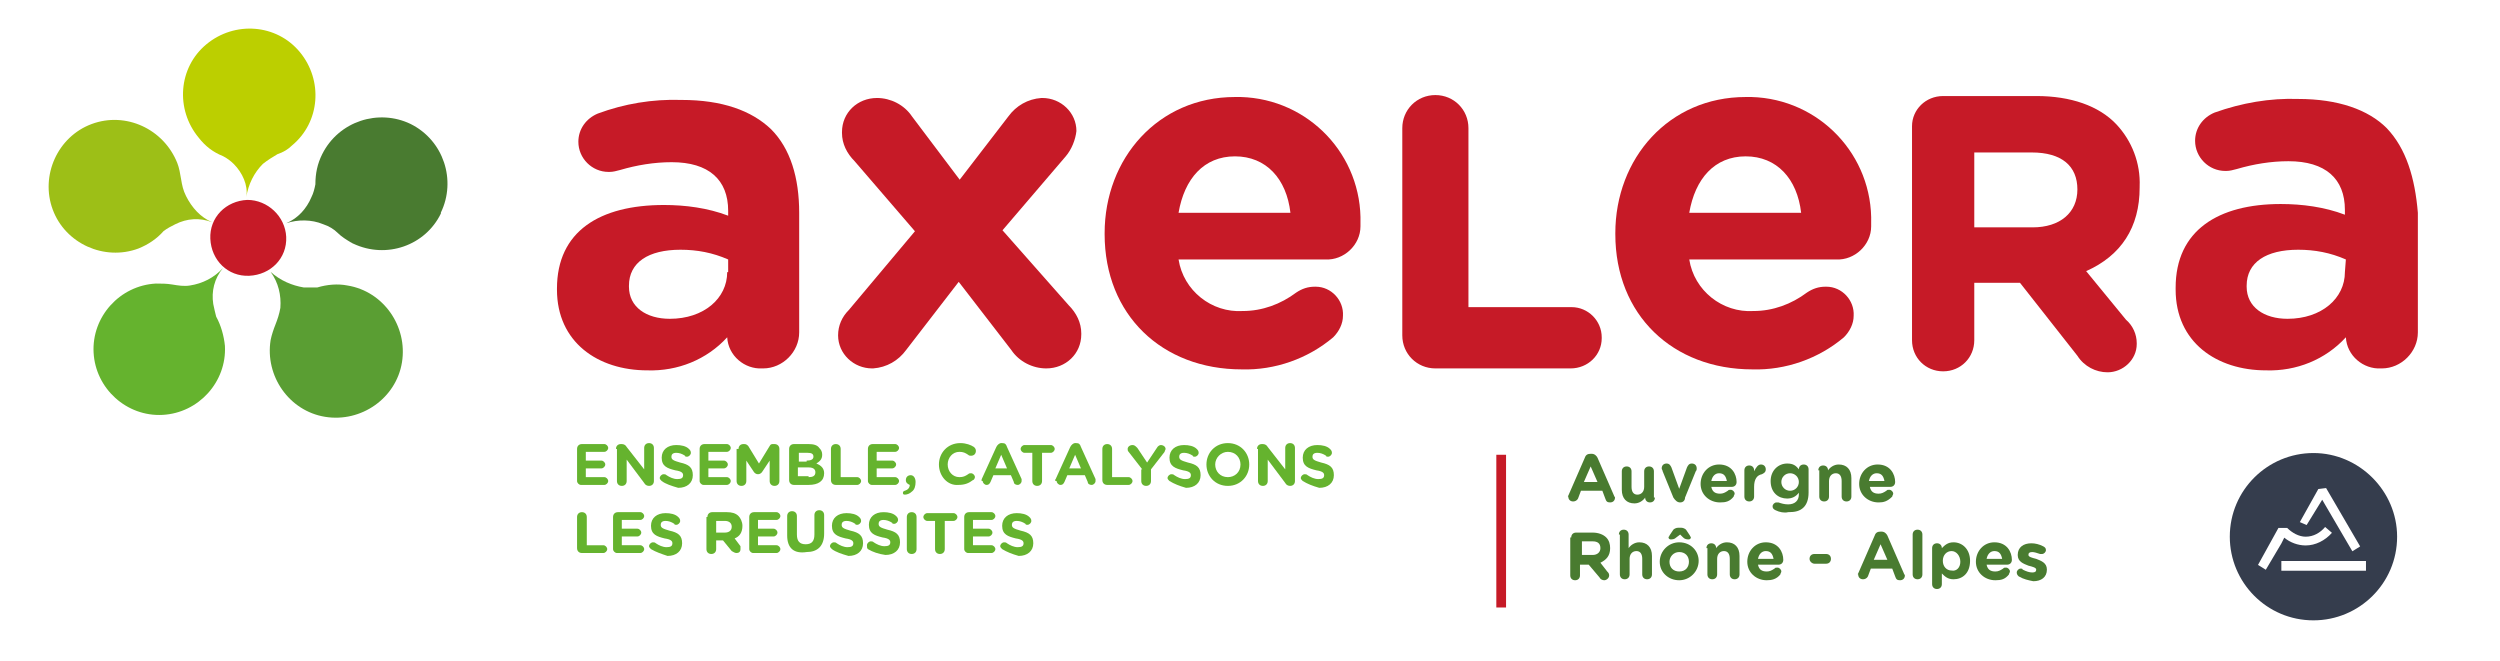 <?xml version="1.0" encoding="utf-8"?>
<!-- Generator: Adobe Illustrator 25.1.0, SVG Export Plug-In . SVG Version: 6.00 Build 0)  -->
<svg version="1.1" id="Calque_1" xmlns="http://www.w3.org/2000/svg" xmlns:xlink="http://www.w3.org/1999/xlink" x="0px" y="0px"
	 viewBox="0 0 257 68" style="enable-background:new 0 0 257 68;" xml:space="preserve">
<style type="text/css">
	.st0{clip-path:url(#SVGID_2_);}
	.st1{fill:#FFFFFF;}
	.st2{fill:#BCCF00;}
	.st3{fill:#65B32E;}
	.st4{fill:#5A9E33;}
	.st5{fill:#497B30;}
	.st6{fill:#9DBF17;}
	.st7{fill:#C61A27;}
	.st8{fill:none;}
	.st9{enable-background:new    ;}
	.st10{clip-path:url(#SVGID_4_);}
	.st11{clip-path:url(#SVGID_6_);}
	.st12{clip-path:url(#SVGID_8_);}
	.st13{clip-path:url(#SVGID_10_);}
	.st14{clip-path:url(#SVGID_12_);}
	.st15{fill:#353D4D;}
	.st16{fill:none;stroke:#C61A27;stroke-miterlimit:10;}
</style>
<g>
	<defs>
		<rect id="SVGID_1_" width="257" height="68"/>
	</defs>
	<clipPath id="SVGID_2_">
		<use xlink:href="#SVGID_1_"  style="overflow:visible;"/>
	</clipPath>
	<g id="Plan_de_travail_2" class="st0">
		<rect class="st1" width="257" height="68"/>
		<g id="LOGO_AXELERA_REGION_CMJN" transform="translate(-0.878 -5.55)">
			<path id="Tracé_1365" class="st2" d="M24.9,22.4c-0.3-0.3-0.7-0.6-1.1-0.8c-1-0.4-1.8-1-2.5-1.9c-2.4-2.9-2.1-7.2,0.8-9.6
				s7.2-2.1,9.6,0.8c2.4,2.9,2.1,7.2-0.8,9.6c-0.4,0.4-0.9,0.7-1.5,0.9l0,0c-0.5,0.3-1,0.6-1.5,1c-0.9,0.9-1.5,2.1-1.7,3.4
				C26.4,24.6,25.8,23.3,24.9,22.4L24.9,22.4z"/>
			<path id="Tracé_1366" class="st3" d="M22.8,36.8c0.1,0.5,0.2,0.9,0.3,1.3c0.5,0.9,0.8,2,0.9,3c0.2,3.7-2.7,6.9-6.4,7.1
				c-3.7,0.2-6.9-2.7-7.1-6.4c-0.2-3.7,2.7-6.9,6.4-7.1c0,0,0,0,0,0c0.6,0,1.1,0,1.7,0.1l0,0c0.6,0.1,1.2,0.2,1.8,0.1
				c1.3-0.2,2.5-0.8,3.4-1.8C22.9,34.2,22.6,35.5,22.8,36.8z"/>
			<path id="Tracé_1367" class="st4" d="M32.1,35.1h1.4c1-0.3,2.1-0.4,3.1-0.2c3.7,0.6,6.2,4.2,5.6,7.9S38,49,34.3,48.4
				c-3.7-0.6-6.2-4.2-5.6-7.9c0.1-0.5,0.3-1.1,0.5-1.6l0,0c0.2-0.5,0.4-1.1,0.5-1.7c0.1-1.3-0.2-2.6-1-3.7
				C29.7,34.4,30.9,34.9,32.1,35.1z"/>
			<path id="Tracé_1368" class="st5" d="M32.9,25.8c0.2-0.4,0.3-0.8,0.4-1.3c0-1.1,0.2-2.1,0.7-3.1c1.7-3.4,5.8-4.7,9.1-3.1
				c3.4,1.7,4.7,5.8,3.1,9.1c0,0,0,0,0,0.1c-1.6,3.3-5.6,4.7-9,3.1c-0.1,0-0.1-0.1-0.2-0.1c-0.5-0.3-1-0.6-1.4-1l0,0
				c-0.4-0.4-0.9-0.7-1.5-0.9c-1.2-0.5-2.6-0.5-3.8-0.1C31.5,28,32.4,27,32.9,25.8L32.9,25.8z"/>
			<path id="Tracé_1369" class="st6" d="M18.9,28.6c-0.4,0.2-0.8,0.4-1.2,0.7c-0.7,0.8-1.6,1.4-2.6,1.8c-3.5,1.3-7.5-0.5-8.8-4
				s0.5-7.5,4-8.8c3.5-1.3,7.4,0.5,8.8,4c0.2,0.5,0.3,1.1,0.4,1.7l0,0c0.1,0.6,0.2,1.1,0.5,1.7c0.6,1.2,1.5,2.2,2.7,2.7
				C21.4,27.9,20.1,28,18.9,28.6z"/>
			<path id="Tracé_1370" class="st7" d="M30.3,29.9c0.1,2.2-1.6,3.9-3.8,4c-2.2,0.1-3.9-1.6-4-3.8c-0.1-2.2,1.6-3.9,3.8-4
				C28.4,26.1,30.2,27.8,30.3,29.9z"/>
			<g id="Groupe_1595" transform="translate(58.134 15.323)">
				<path id="Tracé_1371" class="st7" d="M12.8,0.5C9.8,0.4,6.9,0.9,4.2,1.9c-1.2,0.5-2,1.6-2,2.9c0,1.7,1.4,3.1,3.1,3.1
					c0,0,0.1,0,0.1,0c0.4,0,0.7-0.1,1.1-0.2c1.7-0.5,3.5-0.8,5.3-0.8c3.8,0,5.8,1.8,5.8,5v0.5c-2.1-0.8-4.4-1.1-6.6-1.1
					C4.4,11.3,0,14,0,19.9V20c0,5.4,4.2,8.3,9.3,8.3c3.1,0.1,6.1-1.1,8.2-3.4l0,0c0.1,1.9,1.8,3.3,3.6,3.2c0,0,0,0,0.1,0
					c2,0,3.7-1.7,3.7-3.7V12.1c0-3.6-0.9-6.6-2.9-8.6C20,1.6,17,0.5,12.8,0.5z M17.5,18.2c0,2.7-2.4,4.8-5.9,4.8
					c-2.4,0-4.2-1.2-4.2-3.3v-0.1c0-2.4,2-3.7,5.3-3.7c1.7,0,3.3,0.3,4.9,1V18.2z"/>
				<path id="Tracé_1372" class="st7" d="M45.8,13.9l6.5-7.6c0.6-0.7,1-1.7,1.1-2.6c0-1.9-1.6-3.4-3.5-3.4c0,0-0.1,0-0.1,0
					c-1.4,0.1-2.6,0.8-3.4,1.9l-5,6.5l-4.9-6.5c-0.8-1.2-2.2-1.9-3.6-1.9c-2,0-3.6,1.5-3.6,3.5c0,0,0,0.1,0,0.1
					c0,1.1,0.5,2.1,1.3,2.9l6.2,7.2L30,22.1c-0.7,0.7-1.1,1.6-1.1,2.6c0,1.9,1.6,3.4,3.5,3.4c0,0,0.1,0,0.1,0
					c1.4-0.1,2.6-0.8,3.4-1.9l5.4-7l5.4,7c0.8,1.2,2.2,1.9,3.6,1.9c2,0,3.6-1.5,3.6-3.5c0,0,0-0.1,0-0.1c0-1.1-0.5-2.1-1.3-2.9
					L45.8,13.9z"/>
				<path id="Tracé_1373" class="st7" d="M69.7,0.2c-7.9,0-13.4,6.3-13.4,14v0.1c0,8.3,5.9,13.9,14.1,13.9c3.4,0.1,6.8-1.1,9.4-3.3
					c0.6-0.6,1-1.4,1-2.2c0.1-1.6-1.2-3-2.8-3c0,0-0.1,0-0.1,0c-0.7,0-1.3,0.2-1.9,0.6c-1.6,1.2-3.5,1.9-5.5,1.9
					c-3.2,0.2-6.1-2.1-6.6-5.3H79c1.9,0.1,3.6-1.5,3.6-3.4c0-0.1,0-0.2,0-0.3c0.2-7-5.3-12.8-12.3-13C70.1,0.2,69.9,0.2,69.7,0.2z
					 M63.9,12.1c0.6-3.5,2.6-5.8,5.8-5.8c3.2,0,5.3,2.3,5.7,5.8H63.9z"/>
				<path id="Tracé_1374" class="st7" d="M104.2,21.8H93.7V3.4c0-1.9-1.5-3.4-3.4-3.4c-1.9,0-3.4,1.5-3.4,3.4v21.3
					c0,1.9,1.5,3.4,3.4,3.4c0,0,0,0,0,0h13.9c1.8,0,3.2-1.4,3.2-3.1c0,0,0,0,0-0.1c0-1.7-1.4-3.1-3.1-3.1
					C104.3,21.8,104.2,21.8,104.2,21.8z"/>
				<path id="Tracé_1375" class="st7" d="M122.2,0.2c-7.9,0-13.4,6.3-13.4,14v0.1c0,8.3,5.9,13.9,14.1,13.9
					c3.4,0.1,6.8-1.1,9.4-3.3c0.6-0.6,1-1.4,1-2.2c0.1-1.6-1.2-3-2.8-3c0,0-0.1,0-0.1,0c-0.7,0-1.3,0.2-1.9,0.6
					c-1.6,1.2-3.5,1.9-5.5,1.9c-3.2,0.2-6.1-2.1-6.6-5.3h15.1c1.9,0.1,3.6-1.5,3.6-3.4c0-0.1,0-0.2,0-0.3c0.2-7-5.3-12.8-12.3-13
					C122.7,0.2,122.4,0.2,122.2,0.2z M116.4,12.1c0.6-3.5,2.6-5.8,5.8-5.8s5.3,2.3,5.7,5.8H116.4z"/>
				<path id="Tracé_1376" class="st7" d="M152.1,0.1h-9.6c-1.8,0-3.2,1.4-3.2,3.1c0,0,0,0,0,0.1v21.9c0,1.8,1.4,3.2,3.2,3.2
					s3.2-1.4,3.2-3.2v-5.9h4.7l5.9,7.5c0.7,1.1,1.9,1.7,3.1,1.7c1.6,0,3-1.3,3-2.9c0,0,0-0.1,0-0.1c0-0.9-0.4-1.8-1.1-2.4l-4.1-5
					c3.6-1.6,5.5-4.5,5.5-8.6V9.4c0.1-2.4-0.8-4.7-2.4-6.4C158.5,1.1,155.6,0.1,152.1,0.1z M156.3,9.7L156.3,9.7
					c0,2.4-1.8,3.9-4.6,3.9h-6V5.9h5.9C154.7,5.9,156.3,7.3,156.3,9.7L156.3,9.7z"/>
				<path id="Tracé_1377" class="st7" d="M188.1,3.4c-1.9-1.9-5-3-9.1-3c-2.9-0.1-5.8,0.4-8.6,1.4c-1.2,0.5-2,1.6-2,2.9
					c0,1.7,1.4,3.1,3.1,3.1c0,0,0.1,0,0.1,0c0.4,0,0.7-0.1,1.1-0.2c1.7-0.5,3.5-0.8,5.3-0.8c3.8,0,5.8,1.8,5.8,5v0.5
					c-2.1-0.8-4.4-1.1-6.6-1.1c-6.4,0-10.8,2.7-10.8,8.6V20c0,5.4,4.2,8.3,9.3,8.3c3.1,0.1,6.1-1.1,8.2-3.4l0,0
					c0.1,1.9,1.8,3.3,3.6,3.2c0,0,0,0,0.1,0c2,0,3.7-1.7,3.7-3.7V12.1C191,8.5,190.1,5.5,188.1,3.4z M183.8,18.2
					c0,2.7-2.4,4.8-5.9,4.8c-2.4,0-4.2-1.2-4.2-3.3v-0.1c0-2.4,2-3.7,5.3-3.7c1.7,0,3.3,0.3,4.9,1L183.8,18.2L183.8,18.2z"/>
			</g>
			<rect id="Rectangle_1878" x="59.7" y="51.3" class="st8" width="92.8" height="18.8"/>
			<g class="st9">
				<path class="st3" d="M60.2,55v-3.3c0-0.3,0.2-0.5,0.5-0.5H63c0.2,0,0.4,0.2,0.4,0.4c0,0.2-0.2,0.4-0.4,0.4h-1.9v0.9h1.6
					c0.2,0,0.4,0.2,0.4,0.4c0,0.2-0.2,0.4-0.4,0.4h-1.6v0.9H63c0.2,0,0.4,0.2,0.4,0.4c0,0.2-0.2,0.4-0.4,0.4h-2.4
					C60.4,55.4,60.2,55.2,60.2,55z"/>
				<path class="st3" d="M64.2,51.7c0-0.3,0.2-0.5,0.5-0.5h0.1c0.2,0,0.4,0.1,0.5,0.3l1.8,2.3v-2.2c0-0.3,0.2-0.5,0.5-0.5
					s0.5,0.2,0.5,0.5V55c0,0.3-0.2,0.5-0.5,0.5h0c-0.2,0-0.4-0.1-0.5-0.3l-1.8-2.4V55c0,0.3-0.2,0.5-0.5,0.5s-0.5-0.2-0.5-0.5V51.7z
					"/>
				<path class="st3" d="M68.9,55c-0.1-0.1-0.2-0.2-0.2-0.3c0-0.2,0.2-0.4,0.4-0.4c0.1,0,0.2,0,0.3,0.1c0.3,0.2,0.7,0.4,1.1,0.4
					c0.4,0,0.6-0.1,0.6-0.4v0c0-0.2-0.1-0.4-0.8-0.5c-0.8-0.2-1.4-0.4-1.4-1.3v0c0-0.8,0.6-1.3,1.5-1.3c0.5,0,1,0.1,1.3,0.4
					c0.1,0.1,0.2,0.2,0.2,0.4c0,0.2-0.2,0.4-0.4,0.4c-0.1,0-0.2,0-0.2-0.1c-0.3-0.2-0.6-0.3-0.9-0.3c-0.4,0-0.5,0.2-0.5,0.4v0
					c0,0.3,0.2,0.4,0.9,0.6c0.9,0.2,1.3,0.5,1.3,1.3v0c0,0.8-0.6,1.3-1.5,1.3C69.9,55.5,69.3,55.3,68.9,55z"/>
				<path class="st3" d="M72.8,55v-3.3c0-0.3,0.2-0.5,0.5-0.5h2.3c0.2,0,0.4,0.2,0.4,0.4c0,0.2-0.2,0.4-0.4,0.4h-1.9v0.9h1.6
					c0.2,0,0.4,0.2,0.4,0.4c0,0.2-0.2,0.4-0.4,0.4h-1.6v0.9h1.9c0.2,0,0.4,0.2,0.4,0.4c0,0.2-0.2,0.4-0.4,0.4h-2.4
					C73,55.4,72.8,55.2,72.8,55z"/>
				<path class="st3" d="M76.8,51.7c0-0.3,0.2-0.5,0.5-0.5h0.1c0.2,0,0.3,0.1,0.4,0.2l1.1,1.8l1.1-1.8c0.1-0.2,0.2-0.2,0.4-0.2h0.1
					c0.3,0,0.5,0.2,0.5,0.5V55c0,0.3-0.2,0.5-0.5,0.5c-0.3,0-0.5-0.2-0.5-0.5v-2.1l-0.8,1.2c-0.1,0.1-0.2,0.2-0.4,0.2
					s-0.3-0.1-0.4-0.2l-0.8-1.2V55c0,0.3-0.2,0.5-0.5,0.5s-0.5-0.2-0.5-0.5V51.7z"/>
				<path class="st3" d="M82,51.7c0-0.3,0.2-0.5,0.5-0.5H84c0.5,0,0.9,0.1,1.1,0.4c0.2,0.2,0.3,0.4,0.3,0.7v0c0,0.5-0.3,0.7-0.6,0.9
					c0.5,0.2,0.8,0.5,0.8,1v0c0,0.8-0.6,1.2-1.6,1.2h-1.5c-0.3,0-0.5-0.2-0.5-0.5V51.7z M83.8,52.9c0.4,0,0.7-0.1,0.7-0.4v0
					c0-0.3-0.2-0.4-0.6-0.4h-0.9v0.9H83.8z M84,54.6c0.4,0,0.7-0.1,0.7-0.5v0c0-0.3-0.2-0.5-0.7-0.5h-1.1v0.9H84z"/>
				<path class="st3" d="M86.3,51.7c0-0.3,0.2-0.5,0.5-0.5s0.5,0.2,0.5,0.5v2.9H89c0.2,0,0.4,0.2,0.4,0.4c0,0.2-0.2,0.4-0.4,0.4
					h-2.2c-0.3,0-0.5-0.2-0.5-0.5V51.7z"/>
				<path class="st3" d="M90.1,55v-3.3c0-0.3,0.2-0.5,0.5-0.5h2.3c0.2,0,0.4,0.2,0.4,0.4c0,0.2-0.2,0.4-0.4,0.4H91v0.9h1.6
					c0.2,0,0.4,0.2,0.4,0.4c0,0.2-0.2,0.4-0.4,0.4H91v0.9h1.9c0.2,0,0.4,0.2,0.4,0.4c0,0.2-0.2,0.4-0.4,0.4h-2.4
					C90.3,55.4,90.1,55.2,90.1,55z"/>
				<path class="st3" d="M93.9,56c0.3-0.1,0.5-0.3,0.5-0.6c-0.2-0.1-0.4-0.2-0.4-0.5v0c0-0.3,0.2-0.5,0.5-0.5c0.3,0,0.5,0.3,0.5,0.7
					v0c0,0.4-0.1,0.8-0.4,1c-0.2,0.2-0.5,0.3-0.7,0.3c-0.2,0-0.2-0.1-0.2-0.2S93.8,56,93.9,56z"/>
				<path class="st3" d="M97.4,53.3L97.4,53.3c0-1.2,0.9-2.2,2.2-2.2c0.6,0,1.1,0.2,1.4,0.4c0.1,0.1,0.2,0.2,0.2,0.4
					c0,0.3-0.2,0.5-0.5,0.5c-0.1,0-0.2,0-0.3-0.1c-0.3-0.2-0.5-0.3-0.9-0.3c-0.7,0-1.2,0.6-1.2,1.3v0c0,0.7,0.5,1.3,1.2,1.3
					c0.4,0,0.6-0.1,0.9-0.3c0.1-0.1,0.2-0.1,0.3-0.1c0.2,0,0.4,0.2,0.4,0.4c0,0.1-0.1,0.3-0.2,0.3c-0.4,0.3-0.8,0.5-1.5,0.5
					C98.3,55.5,97.4,54.5,97.4,53.3z"/>
				<path class="st3" d="M101.8,54.8l1.5-3.3c0.1-0.2,0.3-0.4,0.5-0.4h0.1c0.3,0,0.4,0.1,0.5,0.4l1.5,3.3c0,0.1,0,0.1,0,0.2
					c0,0.2-0.2,0.4-0.4,0.4c-0.2,0-0.4-0.1-0.4-0.3l-0.3-0.7h-1.8l-0.3,0.7c-0.1,0.2-0.2,0.3-0.4,0.3c-0.2,0-0.4-0.2-0.4-0.4
					C101.7,55,101.8,54.9,101.8,54.8z M104.4,53.7l-0.6-1.4l-0.6,1.4H104.4z"/>
				<path class="st3" d="M107.1,52.1h-0.9c-0.2,0-0.4-0.2-0.4-0.4c0-0.2,0.2-0.4,0.4-0.4h2.7c0.2,0,0.4,0.2,0.4,0.4
					c0,0.2-0.2,0.4-0.4,0.4h-0.9V55c0,0.3-0.2,0.5-0.5,0.5s-0.5-0.2-0.5-0.5V52.1z"/>
				<path class="st3" d="M109.4,54.8l1.5-3.3c0.1-0.2,0.3-0.4,0.5-0.4h0.1c0.3,0,0.4,0.1,0.5,0.4l1.5,3.3c0,0.1,0,0.1,0,0.2
					c0,0.2-0.2,0.4-0.4,0.4c-0.2,0-0.4-0.1-0.4-0.3l-0.3-0.7h-1.8l-0.3,0.7c-0.1,0.2-0.2,0.3-0.4,0.3c-0.2,0-0.4-0.2-0.4-0.4
					C109.3,55,109.3,54.9,109.4,54.8z M112,53.7l-0.6-1.4l-0.6,1.4H112z"/>
				<path class="st3" d="M114.2,51.7c0-0.3,0.2-0.5,0.5-0.5s0.5,0.2,0.5,0.5v2.9h1.7c0.2,0,0.4,0.2,0.4,0.4c0,0.2-0.2,0.4-0.4,0.4
					h-2.2c-0.3,0-0.5-0.2-0.5-0.5V51.7z"/>
				<path class="st3" d="M118.3,53.8l-1.4-1.8c-0.1-0.1-0.1-0.2-0.1-0.3c0-0.2,0.2-0.4,0.5-0.4c0.2,0,0.3,0.1,0.5,0.3l1,1.5l1-1.5
					c0.1-0.2,0.3-0.3,0.4-0.3c0.3,0,0.5,0.2,0.5,0.4c0,0.1-0.1,0.2-0.1,0.3l-1.4,1.8V55c0,0.3-0.2,0.5-0.5,0.5s-0.5-0.2-0.5-0.5
					V53.8z"/>
				<path class="st3" d="M121.1,55c-0.1-0.1-0.2-0.2-0.2-0.3c0-0.2,0.2-0.4,0.4-0.4c0.1,0,0.2,0,0.3,0.1c0.3,0.2,0.7,0.4,1.1,0.4
					c0.4,0,0.6-0.1,0.6-0.4v0c0-0.2-0.1-0.4-0.8-0.5c-0.8-0.2-1.4-0.4-1.4-1.3v0c0-0.8,0.6-1.3,1.5-1.3c0.5,0,1,0.1,1.3,0.4
					c0.1,0.1,0.2,0.2,0.2,0.4c0,0.2-0.2,0.4-0.4,0.4c-0.1,0-0.2,0-0.2-0.1c-0.3-0.2-0.6-0.3-0.9-0.3c-0.4,0-0.5,0.2-0.5,0.4v0
					c0,0.3,0.2,0.4,0.9,0.6c0.9,0.2,1.3,0.5,1.3,1.3v0c0,0.8-0.6,1.3-1.5,1.3C122.1,55.5,121.6,55.3,121.1,55z"/>
				<path class="st3" d="M124.9,53.3L124.9,53.3c0-1.2,0.9-2.2,2.2-2.2c1.3,0,2.2,1,2.2,2.2v0c0,1.2-0.9,2.2-2.2,2.2
					C125.8,55.5,124.9,54.5,124.9,53.3z M128.4,53.3L128.4,53.3c0-0.7-0.5-1.3-1.3-1.3c-0.7,0-1.3,0.6-1.3,1.3v0
					c0,0.7,0.5,1.3,1.3,1.3C127.8,54.6,128.4,54.1,128.4,53.3z"/>
				<path class="st3" d="M130.1,51.7c0-0.3,0.2-0.5,0.5-0.5h0.1c0.2,0,0.4,0.1,0.5,0.3l1.8,2.3v-2.2c0-0.3,0.2-0.5,0.5-0.5
					s0.5,0.2,0.5,0.5V55c0,0.3-0.2,0.5-0.5,0.5h0c-0.2,0-0.4-0.1-0.5-0.3l-1.8-2.4V55c0,0.3-0.2,0.5-0.5,0.5s-0.5-0.2-0.5-0.5V51.7z
					"/>
				<path class="st3" d="M134.8,55c-0.1-0.1-0.2-0.2-0.2-0.3c0-0.2,0.2-0.4,0.4-0.4c0.1,0,0.2,0,0.3,0.1c0.3,0.2,0.7,0.4,1.1,0.4
					c0.4,0,0.6-0.1,0.6-0.4v0c0-0.2-0.1-0.4-0.8-0.5c-0.8-0.2-1.4-0.4-1.4-1.3v0c0-0.8,0.6-1.3,1.5-1.3c0.5,0,1,0.1,1.3,0.4
					c0.1,0.1,0.2,0.2,0.2,0.4c0,0.2-0.2,0.4-0.4,0.4c-0.1,0-0.2,0-0.2-0.1c-0.3-0.2-0.6-0.3-0.9-0.3c-0.4,0-0.5,0.2-0.5,0.4v0
					c0,0.3,0.2,0.4,0.9,0.6c0.9,0.2,1.3,0.5,1.3,1.3v0c0,0.8-0.6,1.3-1.5,1.3C135.8,55.5,135.3,55.3,134.8,55z"/>
			</g>
			<g class="st9">
				<path class="st3" d="M60.2,58.7c0-0.3,0.2-0.5,0.5-0.5s0.5,0.2,0.5,0.5v2.9h1.7c0.2,0,0.4,0.2,0.4,0.4c0,0.2-0.2,0.4-0.4,0.4
					h-2.2c-0.3,0-0.5-0.2-0.5-0.5V58.7z"/>
				<path class="st3" d="M63.9,62v-3.3c0-0.3,0.2-0.5,0.5-0.5h2.3c0.2,0,0.4,0.2,0.4,0.4c0,0.2-0.2,0.4-0.4,0.4h-1.9v0.9h1.6
					c0.2,0,0.4,0.2,0.4,0.4c0,0.2-0.2,0.4-0.4,0.4h-1.6v0.9h1.9c0.2,0,0.4,0.2,0.4,0.4c0,0.2-0.2,0.4-0.4,0.4h-2.4
					C64.1,62.4,63.9,62.2,63.9,62z"/>
				<path class="st3" d="M67.8,62c-0.1-0.1-0.2-0.2-0.2-0.3c0-0.2,0.2-0.4,0.4-0.4c0.1,0,0.2,0,0.3,0.1c0.3,0.2,0.7,0.4,1.1,0.4
					c0.4,0,0.6-0.1,0.6-0.4v0c0-0.2-0.1-0.4-0.8-0.5c-0.8-0.2-1.4-0.4-1.4-1.3v0c0-0.8,0.6-1.3,1.5-1.3c0.5,0,1,0.1,1.3,0.4
					c0.1,0.1,0.2,0.2,0.2,0.4c0,0.2-0.2,0.4-0.4,0.4c-0.1,0-0.2,0-0.2-0.1c-0.3-0.2-0.6-0.3-0.9-0.3c-0.4,0-0.5,0.2-0.5,0.4v0
					c0,0.3,0.2,0.4,0.9,0.6c0.9,0.2,1.3,0.5,1.3,1.3v0c0,0.8-0.6,1.3-1.5,1.3C68.9,62.5,68.3,62.3,67.8,62z"/>
				<path class="st3" d="M73.6,58.7c0-0.3,0.2-0.5,0.5-0.5h1.5c0.5,0,0.9,0.1,1.2,0.4c0.2,0.2,0.4,0.6,0.4,1v0
					c0,0.7-0.3,1.1-0.8,1.3l0.6,0.8C77,61.8,77,61.9,77,62c0,0.3-0.2,0.4-0.4,0.4c-0.2,0-0.3-0.1-0.5-0.2l-0.9-1.1h-0.7V62
					c0,0.3-0.2,0.5-0.5,0.5s-0.5-0.2-0.5-0.5V58.7z M75.4,60.3c0.4,0,0.7-0.2,0.7-0.6v0c0-0.4-0.3-0.6-0.7-0.6h-0.9v1.2H75.4z"/>
				<path class="st3" d="M77.9,62v-3.3c0-0.3,0.2-0.5,0.5-0.5h2.3c0.2,0,0.4,0.2,0.4,0.4c0,0.2-0.2,0.4-0.4,0.4h-1.9v0.9h1.6
					c0.2,0,0.4,0.2,0.4,0.4c0,0.2-0.2,0.4-0.4,0.4h-1.6v0.9h1.9c0.2,0,0.4,0.2,0.4,0.4c0,0.2-0.2,0.4-0.4,0.4h-2.4
					C78.1,62.4,77.9,62.2,77.9,62z"/>
				<path class="st3" d="M81.8,60.6v-2c0-0.3,0.2-0.5,0.5-0.5s0.5,0.2,0.5,0.5v1.9c0,0.7,0.3,1,0.9,1s0.9-0.3,0.9-1v-2
					c0-0.3,0.2-0.5,0.5-0.5s0.5,0.2,0.5,0.5v1.9c0,1.3-0.7,1.9-1.8,1.9C82.5,62.5,81.8,61.9,81.8,60.6z"/>
				<path class="st3" d="M86.4,62c-0.1-0.1-0.2-0.2-0.2-0.3c0-0.2,0.2-0.4,0.4-0.4c0.1,0,0.2,0,0.3,0.1c0.3,0.2,0.7,0.4,1.1,0.4
					c0.4,0,0.6-0.1,0.6-0.4v0c0-0.2-0.1-0.4-0.8-0.5c-0.8-0.2-1.4-0.4-1.4-1.3v0c0-0.8,0.6-1.3,1.5-1.3c0.5,0,1,0.1,1.3,0.4
					c0.1,0.1,0.2,0.2,0.2,0.4c0,0.2-0.2,0.4-0.4,0.4c-0.1,0-0.2,0-0.2-0.1c-0.3-0.2-0.6-0.3-0.9-0.3c-0.4,0-0.5,0.2-0.5,0.4v0
					c0,0.3,0.2,0.4,0.9,0.6c0.9,0.2,1.3,0.5,1.3,1.3v0c0,0.8-0.6,1.3-1.5,1.3C87.4,62.5,86.8,62.3,86.4,62z"/>
				<path class="st3" d="M90.1,62C90,61.9,90,61.8,90,61.6c0-0.2,0.2-0.4,0.4-0.4c0.1,0,0.2,0,0.3,0.1c0.3,0.2,0.7,0.4,1.1,0.4
					c0.4,0,0.6-0.1,0.6-0.4v0c0-0.2-0.1-0.4-0.8-0.5c-0.8-0.2-1.4-0.4-1.4-1.3v0c0-0.8,0.6-1.3,1.5-1.3c0.5,0,1,0.1,1.3,0.4
					c0.1,0.1,0.2,0.2,0.2,0.4c0,0.2-0.2,0.4-0.4,0.4c-0.1,0-0.2,0-0.2-0.1c-0.3-0.2-0.6-0.3-0.9-0.3c-0.4,0-0.5,0.2-0.5,0.4v0
					c0,0.3,0.2,0.4,0.9,0.6c0.9,0.2,1.3,0.5,1.3,1.3v0c0,0.8-0.6,1.3-1.5,1.3C91.2,62.5,90.6,62.3,90.1,62z"/>
				<path class="st3" d="M94.1,58.7c0-0.3,0.2-0.5,0.5-0.5s0.5,0.2,0.5,0.5V62c0,0.3-0.2,0.5-0.5,0.5s-0.5-0.2-0.5-0.5V58.7z"/>
				<path class="st3" d="M97.1,59.1h-0.9c-0.2,0-0.4-0.2-0.4-0.4c0-0.2,0.2-0.4,0.4-0.4h2.7c0.2,0,0.4,0.2,0.4,0.4
					c0,0.2-0.2,0.4-0.4,0.4H98V62c0,0.3-0.2,0.5-0.5,0.5s-0.5-0.2-0.5-0.5V59.1z"/>
				<path class="st3" d="M100,62v-3.3c0-0.3,0.2-0.5,0.5-0.5h2.3c0.2,0,0.4,0.2,0.4,0.4c0,0.2-0.2,0.4-0.4,0.4h-1.9v0.9h1.6
					c0.2,0,0.4,0.2,0.4,0.4c0,0.2-0.2,0.4-0.4,0.4h-1.6v0.9h1.9c0.2,0,0.4,0.2,0.4,0.4c0,0.2-0.2,0.4-0.4,0.4h-2.4
					C100.2,62.4,100,62.2,100,62z"/>
				<path class="st3" d="M103.9,62c-0.1-0.1-0.2-0.2-0.2-0.3c0-0.2,0.2-0.4,0.4-0.4c0.1,0,0.2,0,0.3,0.1c0.3,0.2,0.7,0.4,1.1,0.4
					c0.4,0,0.6-0.1,0.6-0.4v0c0-0.2-0.1-0.4-0.8-0.5c-0.8-0.2-1.4-0.4-1.4-1.3v0c0-0.8,0.6-1.3,1.5-1.3c0.5,0,1,0.1,1.3,0.4
					c0.1,0.1,0.2,0.2,0.2,0.4c0,0.2-0.2,0.4-0.4,0.4c-0.1,0-0.2,0-0.2-0.1c-0.3-0.2-0.6-0.3-0.9-0.3c-0.4,0-0.5,0.2-0.5,0.4v0
					c0,0.3,0.2,0.4,0.9,0.6c0.9,0.2,1.3,0.5,1.3,1.3v0c0,0.8-0.6,1.3-1.5,1.3C104.9,62.5,104.4,62.3,103.9,62z"/>
			</g>
			<rect id="Rectangle_1879" x="161.8" y="51.3" class="st8" width="92.8" height="18.8"/>
			<g class="st9">
				<path class="st5" d="M162.1,56.5l1.7-3.9c0.1-0.3,0.3-0.4,0.6-0.4h0.1c0.3,0,0.5,0.2,0.6,0.4l1.7,3.9c0,0.1,0.1,0.1,0.1,0.2
					c0,0.3-0.2,0.5-0.5,0.5c-0.3,0-0.4-0.1-0.5-0.4l-0.3-0.8h-2.2l-0.3,0.8c-0.1,0.2-0.3,0.3-0.5,0.3c-0.3,0-0.5-0.2-0.5-0.5
					C162,56.6,162.1,56.5,162.1,56.5z M165.1,55.1l-0.7-1.6l-0.7,1.6H165.1z"/>
				<path class="st5" d="M171,56.7c0,0.3-0.2,0.5-0.5,0.5c-0.3,0-0.5-0.2-0.5-0.5v0c-0.2,0.3-0.6,0.6-1.1,0.6
					c-0.8,0-1.3-0.5-1.3-1.4v-1.9c0-0.3,0.2-0.5,0.5-0.5c0.3,0,0.5,0.2,0.5,0.5v1.6c0,0.5,0.2,0.8,0.6,0.8s0.7-0.3,0.7-0.8v-1.6
					c0-0.3,0.2-0.5,0.5-0.5c0.3,0,0.5,0.2,0.5,0.5V56.7z"/>
				<path class="st5" d="M173.6,57.2L173.6,57.2c-0.3,0-0.5-0.2-0.7-0.5l-1.1-2.7c0-0.1-0.1-0.2-0.1-0.3c0-0.3,0.2-0.5,0.5-0.5
					s0.4,0.2,0.5,0.4l0.8,2.2l0.8-2.2c0.1-0.2,0.2-0.4,0.5-0.4c0.3,0,0.5,0.2,0.5,0.5c0,0.1,0,0.2-0.1,0.3l-1.1,2.7
					C174.1,57,173.9,57.2,173.6,57.2z"/>
				<path class="st5" d="M177.7,57.2c-1.1,0-2-0.8-2-1.9v0c0-1.1,0.8-2,1.9-2c1.3,0,1.8,1,1.8,1.8c0,0.3-0.2,0.5-0.5,0.5h-2.1
					c0.1,0.5,0.4,0.7,0.9,0.7c0.3,0,0.5-0.1,0.8-0.3c0.1-0.1,0.1-0.1,0.3-0.1c0.2,0,0.4,0.2,0.4,0.4c0,0.1-0.1,0.2-0.1,0.3
					C178.7,57.1,178.3,57.2,177.7,57.2z M178.4,55c-0.1-0.5-0.3-0.8-0.8-0.8c-0.4,0-0.7,0.3-0.8,0.8H178.4z"/>
				<path class="st5" d="M180.2,53.9c0-0.3,0.2-0.5,0.5-0.5c0.3,0,0.5,0.2,0.5,0.5V54c0.2-0.4,0.4-0.7,0.7-0.7
					c0.3,0,0.5,0.2,0.5,0.5c0,0.3-0.2,0.4-0.4,0.5c-0.5,0.1-0.8,0.5-0.8,1.3v1c0,0.3-0.2,0.5-0.5,0.5c-0.3,0-0.5-0.2-0.5-0.5V53.9z"
					/>
				<path class="st5" d="M183.4,58c-0.2-0.1-0.3-0.2-0.3-0.4c0-0.2,0.2-0.4,0.4-0.4c0.1,0,0.1,0,0.2,0c0.3,0.1,0.6,0.2,1,0.2
					c0.7,0,1.1-0.4,1.1-1v-0.2c-0.3,0.4-0.7,0.6-1.2,0.6c-0.9,0-1.7-0.6-1.7-1.8v0c0-1.1,0.8-1.8,1.7-1.8c0.6,0,0.9,0.2,1.2,0.6v0
					c0-0.3,0.2-0.5,0.5-0.5c0.3,0,0.5,0.2,0.5,0.5v2.4c0,0.7-0.2,1.2-0.5,1.5c-0.4,0.4-0.9,0.5-1.6,0.5
					C184.3,58.3,183.8,58.2,183.4,58z M185.8,55.1L185.8,55.1c0-0.5-0.4-0.9-0.9-0.9c-0.5,0-0.9,0.4-0.9,0.9v0
					c0,0.5,0.4,0.9,0.9,0.9C185.4,56,185.8,55.6,185.8,55.1z"/>
				<path class="st5" d="M187.8,53.9c0-0.3,0.2-0.5,0.5-0.5s0.5,0.2,0.5,0.5v0c0.2-0.3,0.6-0.6,1.1-0.6c0.8,0,1.3,0.5,1.3,1.4v1.9
					c0,0.3-0.2,0.5-0.5,0.5s-0.5-0.2-0.5-0.5V55c0-0.5-0.2-0.8-0.6-0.8s-0.7,0.3-0.7,0.8v1.6c0,0.3-0.2,0.5-0.5,0.5
					s-0.5-0.2-0.5-0.5V53.9z"/>
				<path class="st5" d="M194,57.2c-1.1,0-2-0.8-2-1.9v0c0-1.1,0.8-2,1.9-2c1.3,0,1.8,1,1.8,1.8c0,0.3-0.2,0.5-0.5,0.5h-2.1
					c0.1,0.5,0.4,0.7,0.9,0.7c0.3,0,0.5-0.1,0.8-0.3c0.1-0.1,0.1-0.1,0.3-0.1c0.2,0,0.4,0.2,0.4,0.4c0,0.1-0.1,0.2-0.1,0.3
					C194.9,57.1,194.5,57.2,194,57.2z M194.6,55c-0.1-0.5-0.3-0.8-0.8-0.8c-0.4,0-0.7,0.3-0.8,0.8H194.6z"/>
			</g>
			<g class="st9">
				<path class="st5" d="M162.4,60.8c0-0.3,0.2-0.5,0.5-0.5h1.7c0.6,0,1.1,0.2,1.4,0.5c0.3,0.3,0.4,0.7,0.4,1.1v0
					c0,0.8-0.4,1.2-1,1.5l0.7,0.9c0.1,0.1,0.2,0.2,0.2,0.4c0,0.3-0.3,0.5-0.5,0.5c-0.2,0-0.4-0.1-0.5-0.3l-1.1-1.3h-0.9v1.1
					c0,0.3-0.2,0.5-0.5,0.5s-0.5-0.2-0.5-0.5V60.8z M164.6,62.6c0.5,0,0.8-0.3,0.8-0.7v0c0-0.5-0.3-0.7-0.8-0.7h-1.1v1.4H164.6z"/>
				<path class="st5" d="M167.3,60.5c0-0.3,0.2-0.5,0.5-0.5c0.3,0,0.5,0.2,0.5,0.5v1.4c0.2-0.3,0.6-0.6,1.1-0.6
					c0.8,0,1.3,0.5,1.3,1.4v1.9c0,0.3-0.2,0.5-0.5,0.5c-0.3,0-0.5-0.2-0.5-0.5V63c0-0.5-0.2-0.8-0.6-0.8s-0.7,0.3-0.7,0.8v1.6
					c0,0.3-0.2,0.5-0.5,0.5c-0.3,0-0.5-0.2-0.5-0.5V60.5z"/>
				<path class="st5" d="M171.5,63.3L171.5,63.3c0-1.1,0.9-2,2-2c1.2,0,2,0.9,2,1.9v0c0,1.1-0.9,2-2,2
					C172.4,65.2,171.5,64.4,171.5,63.3z M173.2,60.8c-0.2,0.2-0.4,0.2-0.6,0.2c-0.1,0-0.2-0.1-0.2-0.2c0-0.1,0.1-0.1,0.1-0.2
					l0.4-0.6c0.1-0.1,0.3-0.2,0.5-0.2h0.3c0.2,0,0.4,0.1,0.5,0.2l0.4,0.6c0,0.1,0.1,0.1,0.1,0.2c0,0.1-0.1,0.2-0.2,0.2
					c-0.2,0-0.4,0-0.6-0.2l-0.3-0.3L173.2,60.8z M174.5,63.3L174.5,63.3c0-0.6-0.4-1-1-1c-0.6,0-1,0.5-1,1v0c0,0.6,0.4,1,1,1
					C174.2,64.3,174.5,63.8,174.5,63.3z"/>
				<path class="st5" d="M176.3,61.9c0-0.3,0.2-0.5,0.5-0.5s0.5,0.2,0.5,0.5v0c0.2-0.3,0.6-0.6,1.1-0.6c0.8,0,1.3,0.5,1.3,1.4v1.9
					c0,0.3-0.2,0.5-0.5,0.5c-0.3,0-0.5-0.2-0.5-0.5V63c0-0.5-0.2-0.8-0.6-0.8s-0.7,0.3-0.7,0.8v1.6c0,0.3-0.2,0.5-0.5,0.5
					s-0.5-0.2-0.5-0.5V61.9z"/>
				<path class="st5" d="M182.5,65.2c-1.1,0-2-0.8-2-1.9v0c0-1.1,0.8-2,1.9-2c1.3,0,1.8,1,1.8,1.8c0,0.3-0.2,0.5-0.5,0.5h-2.1
					c0.1,0.5,0.4,0.7,0.9,0.7c0.3,0,0.5-0.1,0.8-0.3c0.1-0.1,0.1-0.1,0.3-0.1c0.2,0,0.4,0.2,0.4,0.4c0,0.1-0.1,0.2-0.1,0.3
					C183.5,65.1,183,65.2,182.5,65.2z M183.2,63c-0.1-0.5-0.3-0.8-0.8-0.8c-0.4,0-0.7,0.3-0.8,0.8H183.2z"/>
				<path class="st5" d="M186.9,63c0-0.3,0.2-0.5,0.5-0.5h1.2c0.3,0,0.5,0.2,0.5,0.5s-0.2,0.5-0.5,0.5h-1.2
					C187.2,63.5,186.9,63.3,186.9,63z"/>
				<path class="st5" d="M191.9,64.5l1.7-3.9c0.1-0.3,0.3-0.4,0.6-0.4h0.1c0.3,0,0.5,0.2,0.6,0.4l1.7,3.9c0,0.1,0.1,0.1,0.1,0.2
					c0,0.3-0.2,0.5-0.5,0.5c-0.3,0-0.4-0.1-0.5-0.4l-0.3-0.8h-2.2l-0.3,0.8c-0.1,0.2-0.3,0.3-0.5,0.3c-0.3,0-0.5-0.2-0.5-0.5
					C191.8,64.6,191.9,64.5,191.9,64.5z M194.9,63.1l-0.7-1.6l-0.7,1.6H194.9z"/>
				<path class="st5" d="M197.5,60.5c0-0.3,0.2-0.5,0.5-0.5c0.3,0,0.5,0.2,0.5,0.5v4.1c0,0.3-0.2,0.5-0.5,0.5
					c-0.3,0-0.5-0.2-0.5-0.5V60.5z"/>
				<path class="st5" d="M199.5,61.9c0-0.3,0.2-0.5,0.5-0.5s0.5,0.2,0.5,0.5v0c0.3-0.3,0.6-0.6,1.2-0.6c0.9,0,1.7,0.7,1.7,1.9v0
					c0,1.3-0.8,1.9-1.7,1.9c-0.6,0-0.9-0.3-1.2-0.6v1.1c0,0.3-0.2,0.5-0.5,0.5s-0.5-0.2-0.5-0.5V61.9z M202.4,63.3L202.4,63.3
					c0-0.6-0.4-1.1-0.9-1.1c-0.5,0-0.9,0.4-0.9,1v0c0,0.6,0.4,1,0.9,1C202,64.3,202.4,63.9,202.4,63.3z"/>
				<path class="st5" d="M206,65.2c-1.1,0-2-0.8-2-1.9v0c0-1.1,0.8-2,1.9-2c1.3,0,1.8,1,1.8,1.8c0,0.3-0.2,0.5-0.5,0.5h-2.1
					c0.1,0.5,0.4,0.7,0.9,0.7c0.3,0,0.5-0.1,0.8-0.3c0.1-0.1,0.1-0.1,0.3-0.1c0.2,0,0.4,0.2,0.4,0.4c0,0.1-0.1,0.2-0.1,0.3
					C207,65.1,206.6,65.2,206,65.2z M206.7,63c-0.1-0.5-0.3-0.8-0.8-0.8c-0.4,0-0.7,0.3-0.8,0.8H206.7z"/>
				<path class="st5" d="M208.4,64.8c-0.1-0.1-0.2-0.2-0.2-0.4c0-0.2,0.2-0.4,0.4-0.4c0.1,0,0.2,0,0.2,0.1c0.4,0.2,0.7,0.3,1,0.3
					c0.3,0,0.4-0.1,0.4-0.3v0c0-0.2-0.4-0.3-0.8-0.4c-0.5-0.2-1.1-0.4-1.1-1.1v0c0-0.8,0.6-1.2,1.4-1.2c0.4,0,0.8,0.1,1.2,0.3
					c0.2,0.1,0.3,0.2,0.3,0.4c0,0.2-0.2,0.4-0.4,0.4c-0.1,0-0.1,0-0.2,0c-0.3-0.1-0.6-0.2-0.8-0.2c-0.3,0-0.4,0.1-0.4,0.3v0
					c0,0.2,0.4,0.3,0.8,0.4c0.5,0.2,1.1,0.4,1.1,1.1v0c0,0.8-0.6,1.2-1.4,1.2C209.4,65.2,208.9,65.1,208.4,64.8z"/>
			</g>
			<g id="Groupe_1602" transform="translate(227.801 49.822)">
				<g id="Groupe_1601">
					<g>
						<defs>
							<rect id="SVGID_3_" x="0" y="0" width="21.7" height="21.6"/>
						</defs>
						<clipPath id="SVGID_4_">
							<use xlink:href="#SVGID_3_"  style="overflow:visible;"/>
						</clipPath>
						<g id="Groupe_1596" class="st10">
							<path id="Tracé_1378" class="st1" d="M11.8,7.1l3.1,5.3l0.8-0.5l-3.5-5.9h-0.8L9.5,9.3l0.9,0.5L11.8,7.1z"/>
						</g>
					</g>
					<g>
						<defs>
							<rect id="SVGID_5_" x="0" y="0" width="21.7" height="21.6"/>
						</defs>
						<clipPath id="SVGID_6_">
							<use xlink:href="#SVGID_5_"  style="overflow:visible;"/>
						</clipPath>
						<g id="Groupe_1600" class="st11">
							<g>
								<defs>
									<rect id="SVGID_7_" x="0" y="0" width="21.7" height="21.6"/>
								</defs>
								<clipPath id="SVGID_8_">
									<use xlink:href="#SVGID_7_"  style="overflow:visible;"/>
								</clipPath>
								<g id="Groupe_1597" class="st12">
									<path id="Tracé_1379" class="st1" d="M7.8,11c0.6,0.5,1.4,0.8,2.2,0.8c1.1,0,2-0.5,2.7-1.3l-0.7-0.6c-0.5,0.6-1.3,1-2,1
										c-0.7,0-1.5-0.3-1.9-0.9H7.2v0.1l-2.1,3.7l0.8,0.5l1.6-2.7l0,0L7.8,11z"/>
								</g>
							</g>
							<g>
								<defs>
									<rect id="SVGID_9_" x="0" y="0" width="21.7" height="21.6"/>
								</defs>
								<clipPath id="SVGID_10_">
									<use xlink:href="#SVGID_9_"  style="overflow:visible;"/>
								</clipPath>
								<g id="Groupe_1598" transform="translate(0)" class="st13">
									<rect id="Rectangle_1882" x="7.6" y="13.4" class="st1" width="8.7" height="1"/>
								</g>
							</g>
							<g>
								<defs>
									<rect id="SVGID_11_" x="0" y="0" width="21.7" height="21.6"/>
								</defs>
								<clipPath id="SVGID_12_">
									<use xlink:href="#SVGID_11_"  style="overflow:visible;"/>
								</clipPath>
								<g id="Groupe_1599" class="st14">
									<path id="Tracé_1380" class="st15" d="M10.9,2.3c-4.7,0-8.6,3.8-8.6,8.6c0,4.7,3.8,8.6,8.6,8.6c4.7,0,8.6-3.8,8.6-8.6
										C19.5,6.2,15.6,2.3,10.9,2.3 M12.2,5.9l3.5,6l-0.8,0.5l-3.1-5.3l-1.6,2.6L9.5,9.4L11.4,6L12.2,5.9L12.2,5.9z M7.3,10h0.9
										c0.5,0.5,1.2,0.9,1.9,0.9c0.8,0,1.5-0.4,2-1l0.7,0.6c-0.7,0.8-1.7,1.3-2.7,1.3c-0.8,0-1.6-0.3-2.2-0.8l-0.3,0.6l0,0L6,14.3
										l-0.8-0.5L7.3,10z M7.6,13.4h8.7v1H7.6V13.4z"/>
								</g>
							</g>
						</g>
					</g>
				</g>
			</g>
			<line id="Ligne_96" class="st16" x1="155.2" y1="52.3" x2="155.2" y2="68"/>
		</g>
	</g>
</g>
</svg>
